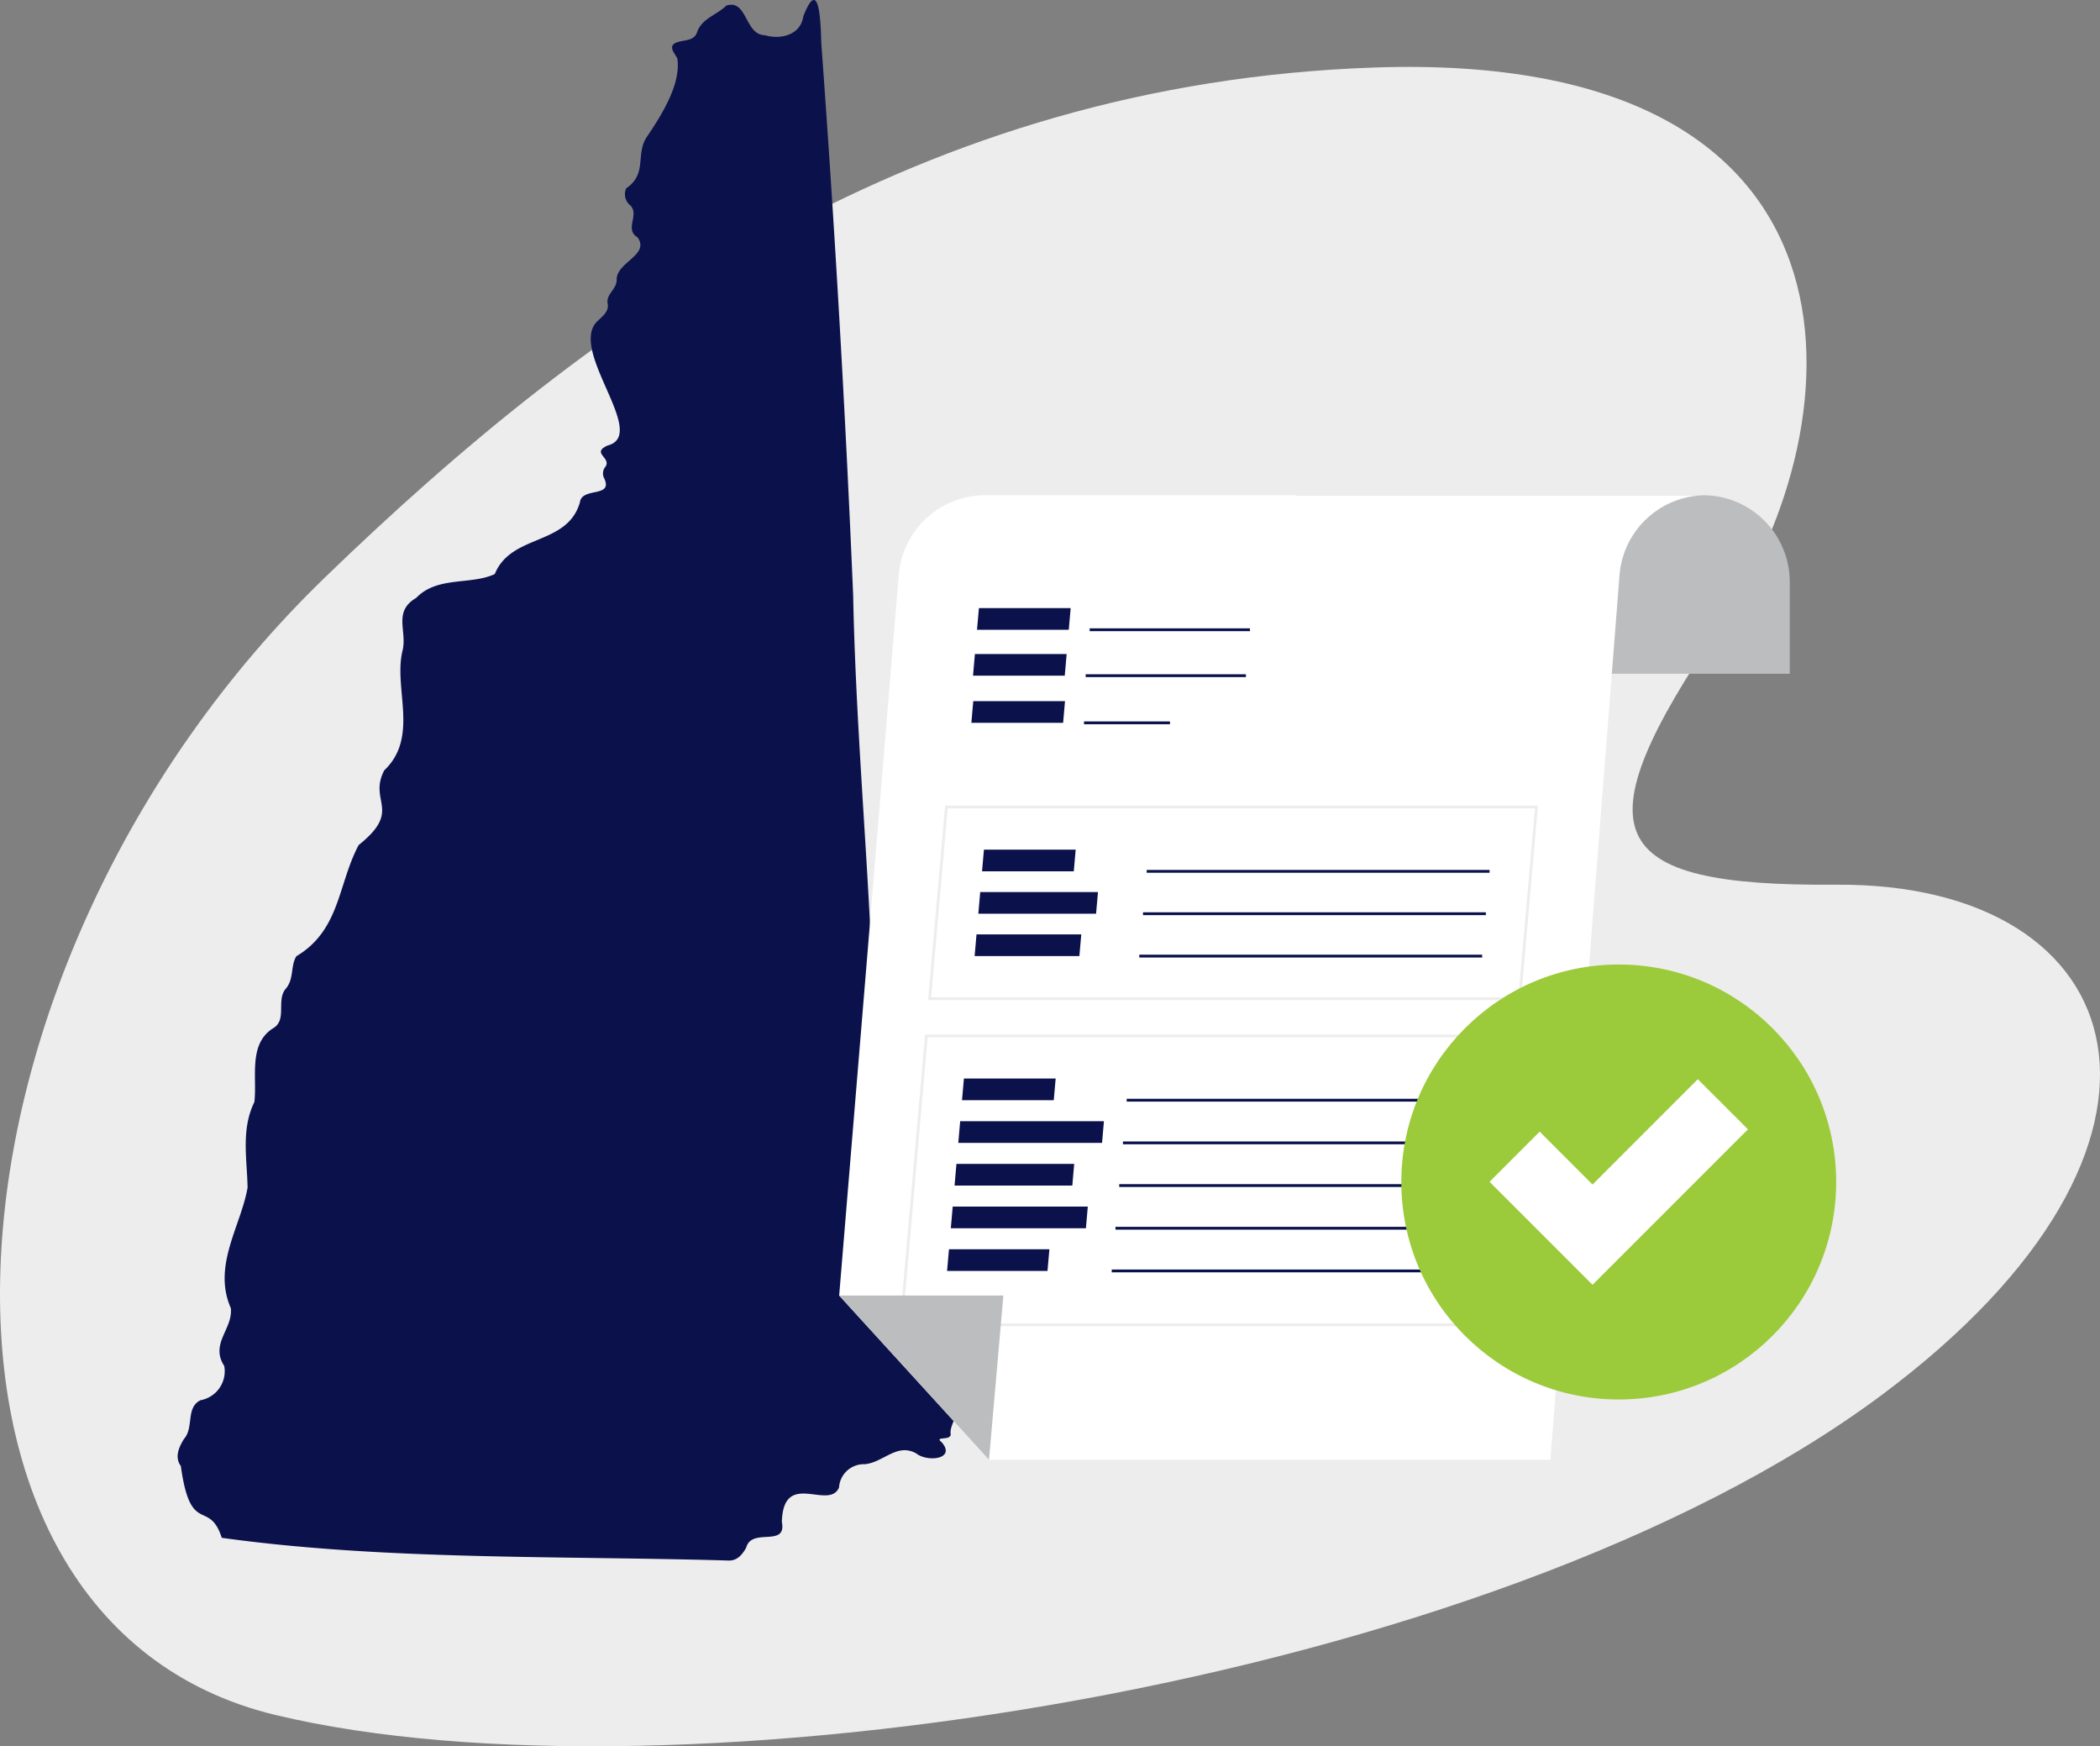 <svg id="a5b7b8b3-1c7c-452f-a826-202003dad350" data-name="New Hampshire" xmlns="http://www.w3.org/2000/svg" width="369.209" height="306.938" viewBox="0 0 369.209 306.938"><rect x="0" y="0" width="369.209" height="306.938" fill="#808080" stroke="none"/><path d="M145.05,145.908C192.244,100.28,249.474,59.11,329.472,56.35c89.13-3.075,85.611,61.731,60.808,98.216s-20.75,45.733,20.344,45.419c52.577-.401,67.436,45.468,7.979,89.749-68.797,51.236-213.144,72.765-282.294,56.191C67.158,329.352,73.738,214.855,145.05,145.908Z" transform="translate(-87.849 -44.484)" fill="#ededed"/><path d="M225.325,312.05c.815,4.504-5.335.823-6.294,4.482-.705,1.24-1.615,2.347-3.224,2.238-29.269-.856-60.231-.002-88.964-3.989-2.254-6.927-5.494-.186-7.2-12.615-1.135-1.549-.344-3.336.556-4.766,1.788-2.03.263-5.476,2.889-6.8a5.186,5.186,0,0,0,4.191-6.015c-2.552-3.951,1.54-6.487,1.156-10.17-3.273-7.445,1.76-14.415,2.941-21.176-.086-5.066-1.173-10.212,1.192-15.05.517-4.283-1.106-10.108,3.218-12.925,2.607-1.454.622-4.806,2.219-6.897,1.601-1.754.862-4.006,1.945-5.809,7.729-4.594,7.301-12.699,10.961-19.547,7.741-6.162,1.649-7.604,4.487-13.114,6.222-5.918,1.564-14.467,3.236-21.106.812-3.433-1.718-6.817,2.39-9.218,3.738-3.883,9.642-2.212,13.816-4.197,2.911-7.115,12.707-4.899,14.961-12.574.322-2.841,6.117-.663,4.175-4.461a1.868,1.868,0,0,1,.339-1.854c1.033-1.603-2.602-2.369.378-3.704,7.318-1.902-7.066-16.828-1.801-21.858.914-.884,2.103-1.723,1.777-3.167-.213-1.654,1.618-2.433,1.598-4.117-.033-3.076,5.872-4.335,3.686-7.425-2.375-1.408.34-3.908-1.254-5.599a2.527,2.527,0,0,1-.751-3.041c3.753-2.54,1.598-5.992,3.603-9.001,2.582-3.819,6.02-9.218,5.394-13.754-.391-.92-1.672-2.091-.363-2.78,1.337-.633,3.298-.191,3.841-1.952.858-2.386,3.442-2.963,5.126-4.621,3.717-1.187,3.197,5.129,6.764,5.206,2.815.819,6.289-.036,6.766-3.317,2.917-7.485,3.063,1.657,3.169,4.775q3.551,48.462,5.599,97.008c.606,31.124,4.432,62.904,3.7,93.127-.876,2.71-2.383,6.013.377,8.15,3.815,1.741,4.541,5.927,7.743,8.272,1.803,1.589,5.249,3.562,4.075,6.351-1.955,2.047.752,8.451-2.78,8.105-.808-.158-2.236-1.357-2.838-.264,5.862,4.795-5.242,7.29-2.142,8.627,1.834-1.114,4.009-.844,5.743-.749.29-1.585-3.277-.944-1.416-4.781,1.92-2.778,9.416,1.153,8.458,4.286-1.371,1.756.687,1.643,1.887,1.15,4.068-.393-5.873,11.563-5.691,14.947.406,1.536-3.088.412-1.53,1.641,2.522,2.976-2.536,3.5-4.473,1.963-3.379-1.948-5.806,1.582-9.072,1.878a4.372,4.372,0,0,0-4.527,4.094c-1.79,4.131-9.814-3.267-10.056,6.112Z" transform="translate(-87.849 -44.484)" fill="#0b124b"/><path d="M227.959,87.047h71.463a15.241,15.241,0,0,1,15.241,15.241v16.135a0,0,0,0,1,0,0h-86.704a0,0,0,0,1,0,0V87.047A0,0,0,0,1,227.959,87.047Z" fill="#bbbdbf"/><path d="M372.587,145.516a15.241,15.241,0,0,1,15.189-13.985H261.051a15.241,15.241,0,0,0-15.189,13.985L235.388,272.19l26.342,28.867h98.7Z" transform="translate(-87.849 -44.484)" fill="#fff"/><polygon points="187.905 110.689 171.774 110.689 172.107 106.879 188.238 106.879 187.905 110.689" fill="#0b124b"/><rect x="191.581" y="110.441" width="28.178" height="0.496" fill="#0b124b"/><polygon points="187.199 118.762 171.068 118.762 171.401 114.952 187.532 114.952 187.199 118.762" fill="#0b124b"/><rect x="190.874" y="118.514" width="28.178" height="0.496" fill="#0b124b"/><polygon points="186.911 127.05 170.78 127.05 171.113 123.24 187.244 123.24 186.911 127.05" fill="#0b124b"/><rect x="190.586" y="126.802" width="15.11" height="0.496" fill="#0b124b"/><path d="M355.257,220.272H251.021l.023-.269,2.968-33.918H358.248l-.023.269Zm-103.696-.496H354.803l2.905-33.196H254.466Z" transform="translate(-87.849 -44.484)" fill="#ededed"/><path d="M350.243,277.583H246.007l.023-.269,4.463-51.004H354.729l-.023.269ZM246.547,277.087H349.789l4.4-50.282H250.947Z" transform="translate(-87.849 -44.484)" fill="#ededed"/><polygon points="188.786 153.151 172.655 153.151 172.988 149.341 189.119 149.341 188.786 153.151" fill="#0b124b"/><rect x="201.605" y="152.904" width="60.281" height="0.496" fill="#0b124b"/><polygon points="192.706 160.6 172.003 160.6 172.336 156.789 193.04 156.789 192.706 160.6" fill="#0b124b"/><rect x="200.954" y="160.352" width="60.28" height="0.496" fill="#0b124b"/><polygon points="189.769 168.048 171.351 168.048 171.685 164.238 190.102 164.238 189.769 168.048" fill="#0b124b"/><rect x="200.302" y="167.8" width="60.281" height="0.496" fill="#0b124b"/><polygon points="185.266 193.377 169.135 193.377 169.469 189.567 185.6 189.567 185.266 193.377" fill="#0b124b"/><rect x="198.086" y="193.129" width="60.281" height="0.496" fill="#0b124b"/><polygon points="193.755 200.878 168.479 200.878 168.812 197.068 194.088 197.068 193.755 200.878" fill="#0b124b"/><rect x="197.43" y="200.63" width="60.281" height="0.496" fill="#0b124b"/><polygon points="188.526 208.38 167.823 208.38 168.156 204.57 188.859 204.57 188.526 208.38" fill="#0b124b"/><rect x="196.773" y="208.133" width="60.281" height="0.496" fill="#0b124b"/><polygon points="190.918 215.882 167.166 215.882 167.5 212.072 191.251 212.072 190.918 215.882" fill="#0b124b"/><rect x="196.117" y="215.634" width="60.281" height="0.496" fill="#0b124b"/><polygon points="184.165 223.384 166.51 223.384 166.843 219.573 184.499 219.573 184.165 223.384" fill="#0b124b"/><rect x="195.461" y="223.136" width="60.28" height="0.496" fill="#0b124b"/><polygon points="147.539 227.706 176.406 227.706 173.88 256.573 147.539 227.706" fill="#bbbdbf"/><circle cx="284.599" cy="207.755" r="38.225" fill="#9bca3b"/><polygon points="279.99 225.821 261.887 207.717 270.698 198.906 279.99 208.198 298.501 189.688 307.312 198.499 279.99 225.821" fill="#fff"/></svg>